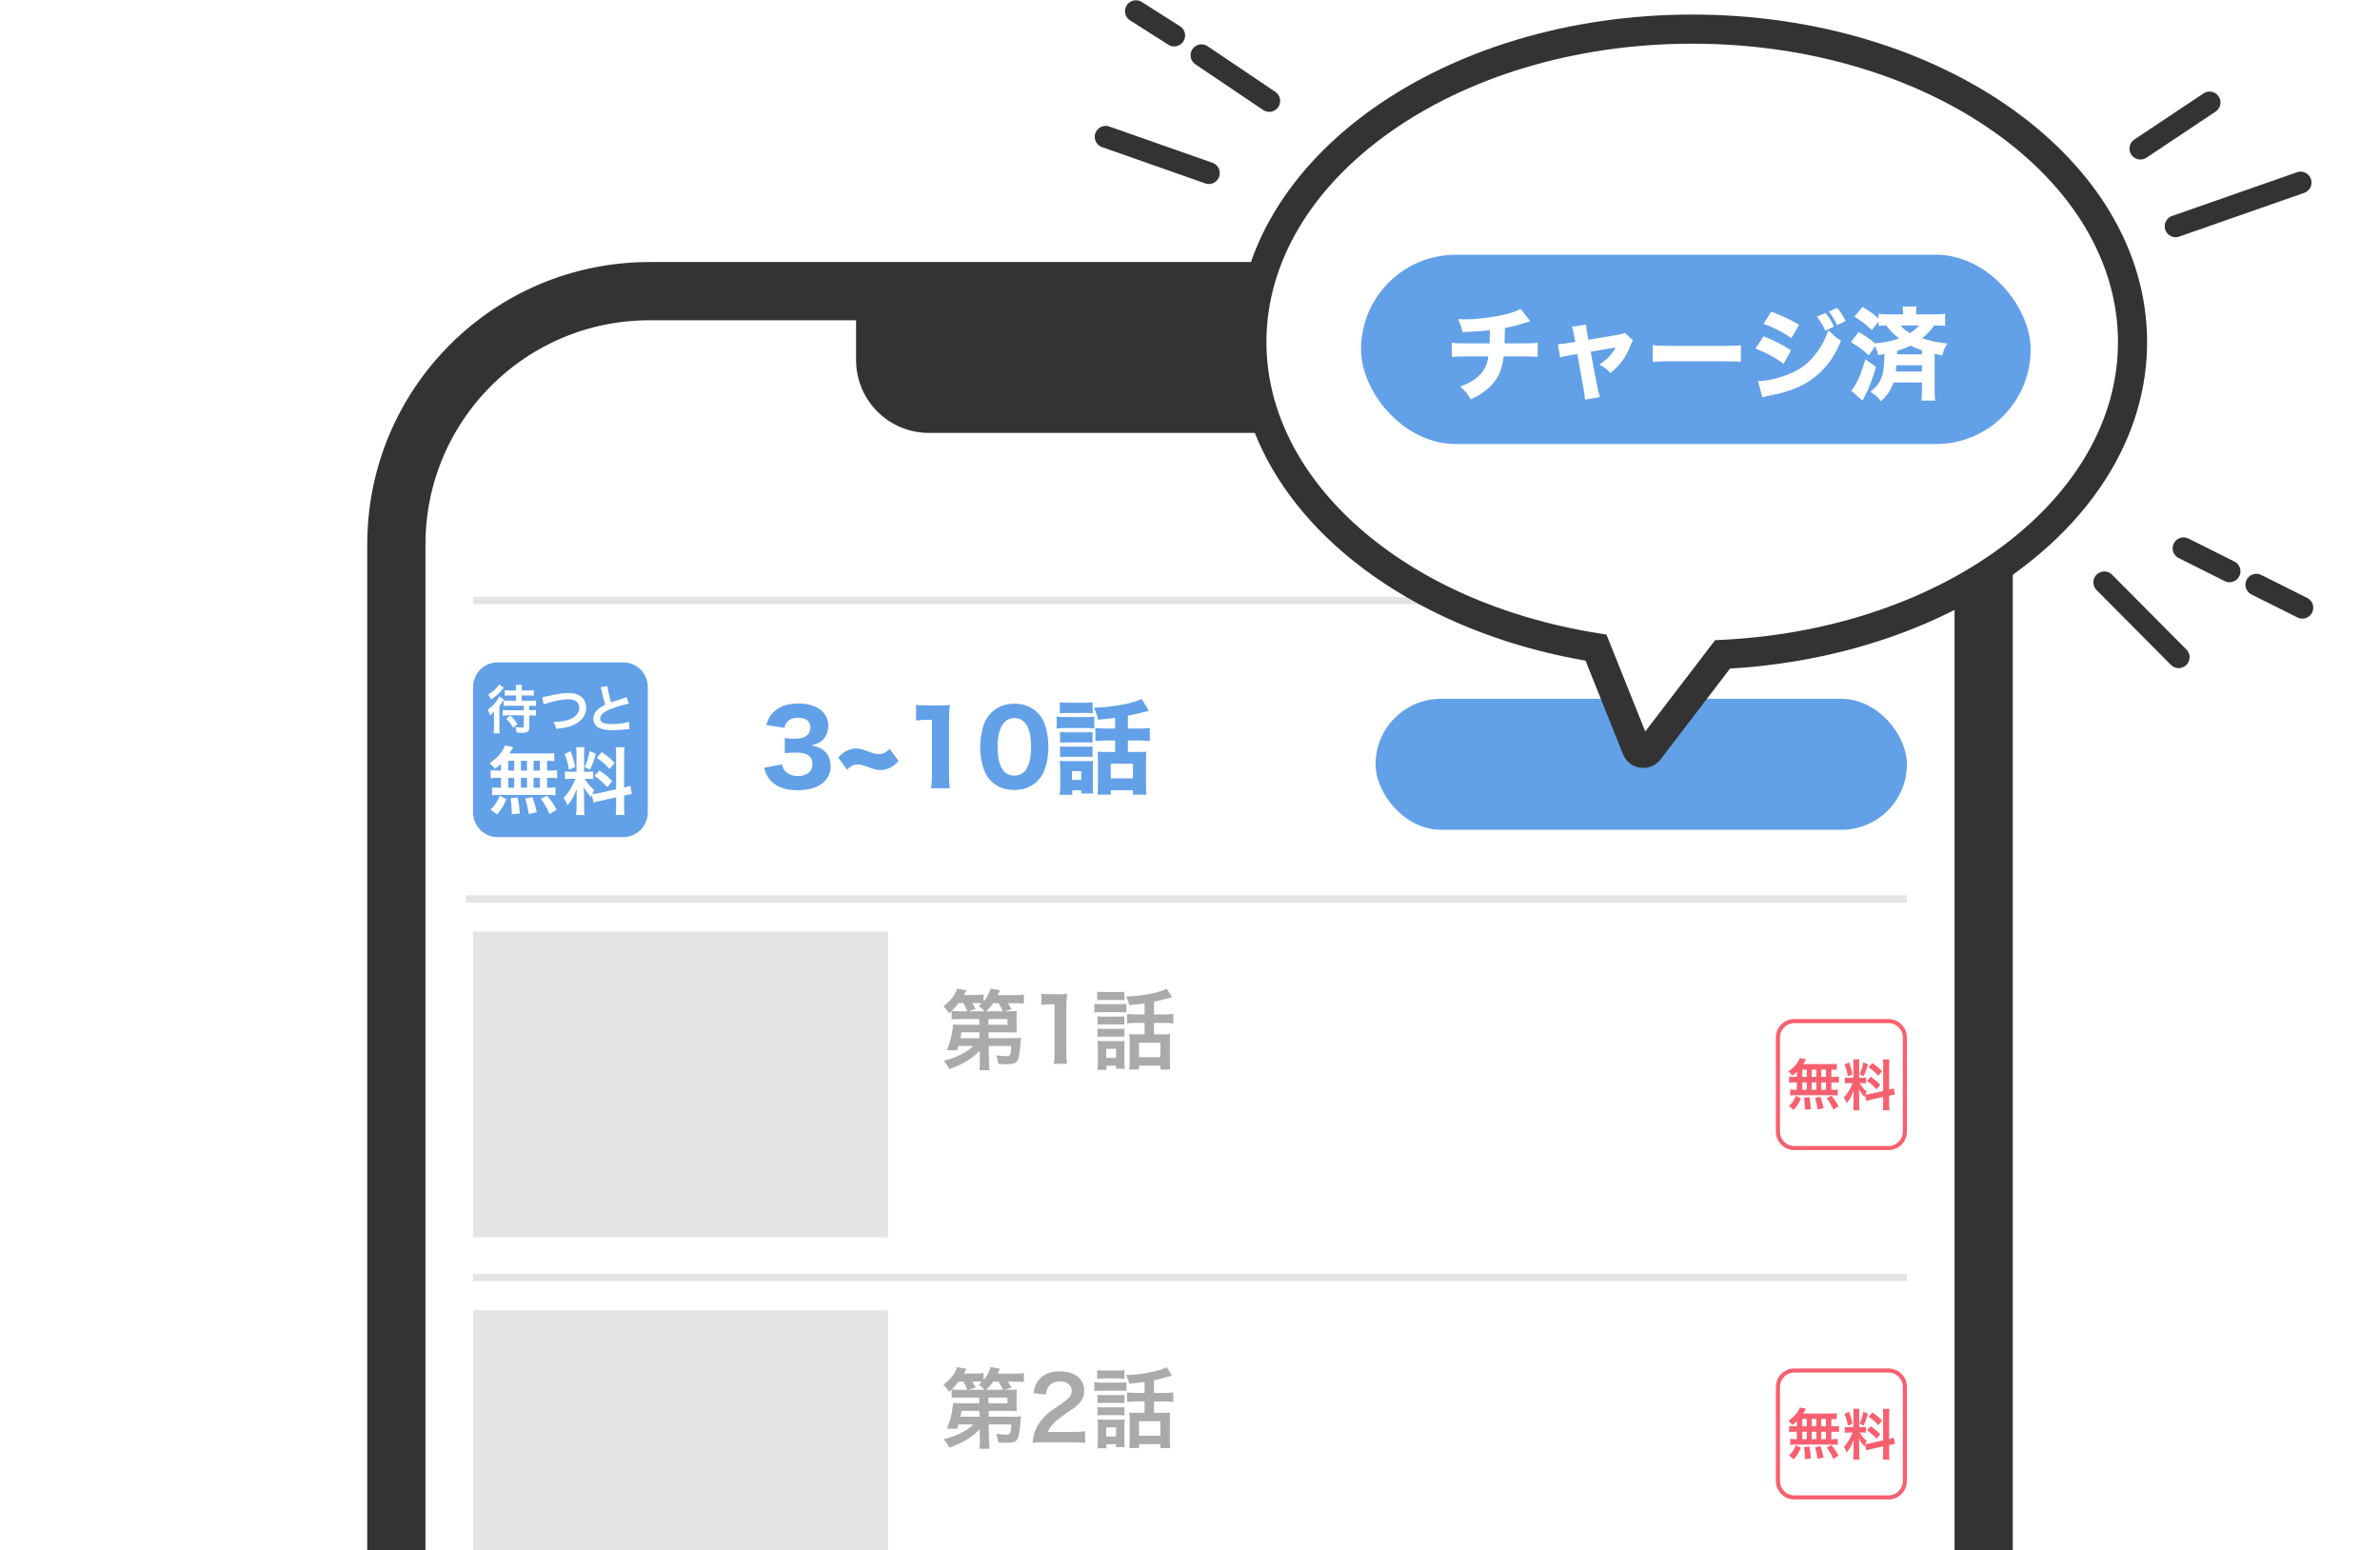 <svg width="327" height="213" viewBox="0 0 327 213" fill="none" xmlns="http://www.w3.org/2000/svg">
<g clip-path="url(#clip0_31069_8801)">
<rect x="54.458" y="40" width="218.085" height="335.509" rx="34.78" fill="white" stroke="#333333" stroke-width="8"/>
<path d="M117.621 36.767H209.38V49.471C209.38 54.993 204.902 59.471 199.38 59.471H127.621C122.098 59.471 117.621 54.993 117.621 49.471V36.767Z" fill="#333333"/>
<rect x="189" y="96" width="73" height="18" rx="9" fill="#62A0E8"/>
<line x1="65" y1="82.5" x2="262" y2="82.5" stroke="#E4E4E4"/>
<g filter="url(#filter0_d_31069_8801)">
<path fill-rule="evenodd" clip-rule="evenodd" d="M236.675 89.899C268.141 88.375 293 69.751 293 47C293 23.252 265.913 4 232.5 4C199.087 4 172 23.252 172 47C172 67.521 192.225 84.685 219.281 88.971L224.846 102.868C225.135 103.588 226.097 103.72 226.569 103.104L236.675 89.899Z" fill="white"/>
<path d="M236.675 89.899L236.578 87.902L235.651 87.947L235.086 88.684L236.675 89.899ZM219.281 88.971L221.138 88.227L220.716 87.173L219.594 86.995L219.281 88.971ZM224.846 102.868L222.99 103.611H222.99L224.846 102.868ZM226.569 103.104L228.157 104.319H228.157L226.569 103.104ZM291 47C291 57.594 285.217 67.398 275.429 74.816C265.641 82.233 251.96 87.156 236.578 87.902L236.771 91.897C252.855 91.118 267.336 85.967 277.845 78.004C288.353 70.04 295 59.157 295 47H291ZM232.5 6C248.84 6 263.549 10.71 274.121 18.225C284.698 25.742 291 35.944 291 47H295C295 34.308 287.759 23.01 276.439 14.964C265.114 6.915 249.573 2 232.5 2V6ZM174 47C174 35.944 180.302 25.742 190.879 18.225C201.451 10.71 216.16 6 232.5 6V2C215.427 2 199.886 6.915 188.561 14.964C177.241 23.01 170 34.308 170 47H174ZM219.594 86.995C192.969 82.778 174 66.075 174 47H170C170 68.967 191.482 86.592 218.968 90.946L219.594 86.995ZM226.703 102.124L221.138 88.227L217.425 89.714L222.99 103.611L226.703 102.124ZM224.98 101.888C225.452 101.272 226.415 101.404 226.703 102.124L222.99 103.611C223.855 105.771 226.743 106.167 228.157 104.319L224.98 101.888ZM235.086 88.684L224.98 101.888L228.157 104.319L238.263 91.115L235.086 88.684Z" fill="#333333"/>
</g>
<rect x="187" y="35" width="92" height="26" rx="13" fill="#62A0E8"/>
<path d="M208.928 42.439L210.247 44.133C209.941 44.217 209.941 44.217 209.483 44.369C208.344 44.73 207.942 44.842 206.761 45.064C206.747 46.258 206.734 46.716 206.72 47.175H209.303C210.302 47.175 210.719 47.161 211.275 47.077V49.035C210.733 48.98 210.233 48.966 209.344 48.966H206.595C206.442 50.23 206.15 51.16 205.664 51.952C205.178 52.757 204.359 53.548 203.387 54.173C202.984 54.423 202.706 54.576 202.068 54.868C201.595 54.048 201.359 53.757 200.609 53.104C201.582 52.757 202.081 52.493 202.748 51.993C203.831 51.16 204.303 50.341 204.484 48.966H201.443C200.512 48.966 200.012 48.98 199.471 49.035V47.077C200.04 47.161 200.429 47.175 201.47 47.175H204.664C204.678 46.813 204.692 46.105 204.692 45.591V45.355C203.581 45.494 203.012 45.536 200.929 45.633C200.776 44.897 200.693 44.647 200.318 43.842C200.762 43.855 200.998 43.869 201.207 43.869C203.095 43.869 205.428 43.564 207.206 43.092C207.997 42.87 208.428 42.717 208.928 42.439ZM216.427 46.98L216.274 46.119C216.149 45.453 216.107 45.258 215.968 44.883L217.926 44.592C217.954 45.05 217.996 45.425 218.079 45.855L218.246 46.675L222.231 46.008C222.814 45.911 222.981 45.869 223.245 45.73L224.37 46.758C224.245 46.938 224.175 47.05 224.023 47.466C223.425 49.035 222.634 50.118 221.273 51.243C220.676 50.632 220.426 50.438 219.745 50.091C220.745 49.452 221.454 48.702 221.981 47.73L218.551 48.327L219.426 52.951C219.593 53.785 219.648 54.007 219.829 54.548L217.774 54.909C217.732 54.368 217.676 53.993 217.551 53.299L216.718 48.633L215.829 48.785C215.093 48.91 214.871 48.966 214.371 49.119L214.038 47.286C214.524 47.272 214.802 47.244 215.593 47.105L216.427 46.98ZM227.078 49.716V47.411C227.703 47.494 228.203 47.522 229.619 47.522H236.646C238.048 47.522 238.548 47.508 239.187 47.424V49.702C238.631 49.66 237.715 49.632 236.632 49.632H229.619C228.411 49.632 227.619 49.66 227.078 49.716ZM249.644 43.508L250.824 42.995C251.352 43.647 251.63 44.092 251.977 44.869L250.782 45.439C250.449 44.675 250.199 44.258 249.644 43.508ZM251.282 42.8L252.421 42.3C252.893 42.856 253.296 43.481 253.574 44.105L252.407 44.675C252.102 44.022 251.824 43.55 251.282 42.8ZM242.298 44.494L243.353 42.814C244.853 43.37 246.005 43.925 247.186 44.619L246.13 46.438C244.756 45.536 243.589 44.939 242.298 44.494ZM241.201 47.883L242.298 46.202C243.825 46.8 244.853 47.327 246.075 48.119L245.061 49.98C243.922 49.133 242.686 48.466 241.201 47.883ZM242.131 54.59L241.548 52.354C242.798 52.327 244.228 52.007 245.686 51.438C247.394 50.771 248.547 49.882 249.63 48.41C250.366 47.411 250.782 46.591 251.213 45.341C251.991 46.161 252.241 46.369 252.949 46.827C252.227 48.48 251.671 49.41 250.824 50.382C248.977 52.507 246.672 53.687 243.117 54.354C242.686 54.437 242.423 54.507 242.131 54.59ZM254.296 46.994L255.365 45.605C256.309 46.147 256.865 46.536 257.629 47.161C258.837 47.077 259.878 46.869 260.934 46.494C260.142 45.883 259.67 45.411 259.17 44.717C258.726 44.717 258.448 44.744 258.115 44.786V44.161L257.17 45.355C256.365 44.564 255.865 44.175 254.782 43.495L255.907 42.161C256.795 42.703 257.337 43.092 258.115 43.744V43.106C258.517 43.175 258.906 43.189 259.628 43.189H261.475V43.022C261.475 42.675 261.447 42.383 261.406 42.106H263.336C263.281 42.383 263.267 42.647 263.267 43.008V43.189H265.683C266.405 43.189 266.863 43.161 267.252 43.106V44.786C266.849 44.73 266.544 44.717 265.836 44.717H265.739C265.141 45.55 264.808 45.897 264.086 46.466C265.322 46.869 266.405 47.091 267.558 47.188C267.183 47.772 267.044 48.105 266.863 48.827C266.308 48.73 266.113 48.688 265.808 48.619V53.382C265.808 54.118 265.822 54.576 265.891 55.034H263.989C264.044 54.576 264.072 54.062 264.072 53.368V52.549H260.156C259.809 53.576 259.309 54.312 258.42 55.132C258.073 54.618 257.684 54.271 256.99 53.826C257.809 53.146 258.198 52.66 258.476 51.952C258.767 51.243 258.906 50.118 258.906 48.633C258.615 48.688 258.462 48.716 258.045 48.785C257.948 48.313 257.837 47.994 257.629 47.563L256.768 48.827C255.837 47.98 255.462 47.702 254.296 46.994ZM260.642 48.674H264.072V48.133C263.364 47.883 263.017 47.744 262.489 47.48C261.878 47.785 261.364 47.994 260.656 48.202C260.642 48.494 260.642 48.494 260.642 48.674ZM264.072 50.174H260.573C260.531 50.563 260.517 50.702 260.475 51.035H264.072V50.174ZM263.642 44.717H261.128C261.461 45.133 261.809 45.411 262.433 45.772C262.947 45.439 263.322 45.105 263.642 44.717ZM256.295 49.355L257.754 50.41C257.212 52.313 256.684 53.618 255.907 55.034L254.351 53.687C254.601 53.396 254.726 53.215 254.907 52.896C255.462 51.91 255.809 51.021 256.295 49.355Z" fill="white"/>
<path d="M104.982 105.466L107.446 105.018C107.558 105.536 107.67 105.76 107.964 106.026C108.37 106.418 108.944 106.614 109.616 106.614C110.848 106.614 111.632 105.984 111.632 104.99C111.632 103.94 110.918 103.394 109.518 103.394C108.818 103.394 108.342 103.408 107.824 103.464V101.406C108.244 101.462 108.72 101.49 109.154 101.49C109.84 101.49 110.372 101.378 110.694 101.168C111.114 100.902 111.338 100.496 111.338 99.964C111.338 99.054 110.75 98.606 109.588 98.606C108.944 98.606 108.426 98.83 108.118 99.222C107.95 99.432 107.88 99.6 107.768 99.992L105.276 99.6C105.556 98.746 105.78 98.326 106.256 97.85C107.054 97.052 108.202 96.646 109.7 96.646C111.128 96.646 112.29 97.038 113.018 97.766C113.508 98.256 113.802 98.956 113.802 99.67C113.802 100.398 113.592 101.028 113.186 101.49C112.808 101.938 112.444 102.134 111.492 102.414C112.458 102.596 112.99 102.862 113.466 103.38C113.914 103.898 114.124 104.5 114.124 105.312C114.124 106.082 113.802 106.852 113.27 107.37C112.472 108.154 111.212 108.56 109.588 108.56C107.88 108.56 106.592 108.084 105.794 107.146C105.402 106.684 105.22 106.278 104.982 105.466ZM122.233 102.89L123.451 104.528C122.933 105.088 122.653 105.312 122.177 105.522C121.799 105.69 121.393 105.788 120.987 105.788C120.525 105.788 120.049 105.676 119.265 105.382C118.523 105.102 118.201 105.018 117.865 105.018C117.305 105.018 116.927 105.2 116.381 105.732L115.163 104.08C115.681 103.52 115.975 103.31 116.437 103.1C116.815 102.932 117.235 102.834 117.627 102.834C118.089 102.834 118.523 102.946 119.363 103.268C120.021 103.506 120.385 103.604 120.735 103.604C121.309 103.604 121.687 103.422 122.233 102.89ZM125.868 98.984V96.828C126.33 96.898 126.68 96.912 127.394 96.912H128.92C129.76 96.912 129.956 96.898 130.502 96.856C130.418 97.64 130.39 98.242 130.39 99.124V106.334C130.39 107.118 130.418 107.65 130.502 108.294H127.94C128.01 107.734 128.052 107.104 128.052 106.334V98.886H127.436C126.89 98.886 126.456 98.914 125.868 98.984ZM139.353 108.532C138.079 108.532 136.987 108.112 136.189 107.314C135.755 106.88 135.433 106.376 135.223 105.83C134.859 104.85 134.677 103.758 134.677 102.624C134.677 101.14 135.013 99.614 135.545 98.746C136.343 97.402 137.701 96.674 139.367 96.674C140.627 96.674 141.733 97.094 142.531 97.892C142.965 98.326 143.301 98.83 143.497 99.376C143.861 100.356 144.043 101.448 144.043 102.596C144.043 104.066 143.707 105.62 143.189 106.474C142.391 107.79 141.019 108.532 139.353 108.532ZM139.367 98.648C137.911 98.648 137.057 100.076 137.057 102.526C137.057 105.186 137.841 106.558 139.367 106.558C139.927 106.558 140.403 106.362 140.753 105.998C141.341 105.396 141.663 104.192 141.663 102.652C141.663 100.006 140.879 98.648 139.367 98.648ZM153.216 100.09V98.62C152.348 98.732 152.11 98.76 150.878 98.872C150.752 98.284 150.612 97.892 150.29 97.234C152.866 97.15 155.68 96.632 156.856 96.03L157.85 97.64C157.696 97.682 157.654 97.696 157.444 97.752C156.842 97.92 155.764 98.172 154.966 98.326V100.09H156.38C157.066 100.09 157.528 100.062 157.976 100.006V101.812C157.5 101.756 157.024 101.728 156.38 101.728H154.966V103.31H156.464C156.94 103.31 157.248 103.296 157.5 103.268C157.472 103.562 157.458 103.954 157.458 104.444V107.622C157.458 108.196 157.486 108.784 157.528 109.162H155.666V108.56H152.614V109.162H150.794C150.836 108.812 150.85 108.364 150.85 107.692V104.332C150.85 103.898 150.836 103.674 150.808 103.268C151.116 103.296 151.424 103.31 151.844 103.31H153.216V101.728H152.096C151.41 101.728 150.962 101.756 150.5 101.812V100.006C150.948 100.062 151.424 100.09 152.11 100.09H153.216ZM152.614 104.92V106.936H155.666V104.92H152.614ZM145.614 97.99V96.492C145.992 96.534 146.23 96.548 146.832 96.548H148.904C149.492 96.548 149.744 96.534 150.122 96.492V97.99C149.772 97.962 149.478 97.948 148.904 97.948H146.832C146.3 97.948 145.95 97.962 145.614 97.99ZM145.18 100.076V98.438C145.53 98.494 145.782 98.508 146.314 98.508H149.212C149.786 98.508 150.038 98.494 150.346 98.452V100.062C150.024 100.02 149.898 100.02 149.268 100.02H146.314C145.81 100.02 145.544 100.034 145.18 100.076ZM145.656 102.036V100.566C145.922 100.594 146.104 100.608 146.538 100.608H149.254C149.688 100.608 149.884 100.594 150.108 100.566V102.036C149.828 102.008 149.646 101.994 149.254 101.994H146.538C146.104 101.994 145.95 101.994 145.656 102.036ZM145.656 104.01V102.54C145.964 102.582 146.09 102.582 146.538 102.582H149.254C149.702 102.582 149.856 102.582 150.108 102.54V104.01C149.814 103.968 149.688 103.968 149.226 103.968H146.524C146.09 103.968 145.936 103.968 145.656 104.01ZM147.322 108.574V109.19H145.6C145.656 108.77 145.67 108.392 145.67 107.874V105.606C145.67 105.172 145.656 104.906 145.614 104.528C145.964 104.556 146.23 104.57 146.678 104.57H149.282C149.8 104.57 149.954 104.57 150.178 104.528C150.15 104.794 150.15 104.99 150.15 105.494V107.944C150.15 108.504 150.164 108.686 150.192 109.008H148.554V108.574H147.322ZM147.28 105.942V107.146H148.554V105.942H147.28Z" fill="#62A0E8"/>
<rect x="65" y="128" width="57" height="42" fill="#E4E4E4"/>
<rect x="65" y="180" width="57" height="36" fill="#E4E4E4"/>
<line x1="64" y1="123.5" x2="262" y2="123.5" stroke="#E4E4E4"/>
<path d="M134.629 145.688L134.605 144.356C133.549 145.46 132.109 146.324 130.441 146.864C130.201 146.42 130.021 146.156 129.661 145.724C131.329 145.328 132.745 144.62 133.753 143.696H131.677C131.617 143.9 131.581 144.008 131.497 144.296L130.093 144.272C130.429 143.48 130.621 142.844 130.777 142.052C130.873 141.524 130.945 140.996 130.957 140.744C131.173 140.768 131.509 140.78 132.097 140.78H134.557L134.545 140H131.857C131.389 140 131.077 140.012 130.753 140.048V138.884C130.621 139.016 130.561 139.064 130.393 139.22C130.153 138.824 129.901 138.512 129.613 138.248C130.633 137.468 131.221 136.712 131.497 135.812L132.781 136.052C132.613 136.364 132.565 136.46 132.421 136.7H133.957C134.533 136.7 134.845 136.688 135.133 136.628V137.6C135.601 137.06 135.889 136.52 136.105 135.812L137.377 136.04C137.281 136.292 137.269 136.316 137.077 136.712H139.357C140.005 136.712 140.281 136.7 140.677 136.64V137.876C140.305 137.828 139.957 137.816 139.417 137.816H138.481C138.709 138.152 138.817 138.332 139.009 138.644L138.025 138.932H138.601C139.189 138.932 139.405 138.92 139.717 138.884C139.681 139.124 139.669 139.316 139.669 139.748V140.984C139.669 141.416 139.681 141.608 139.717 141.86C139.417 141.836 139.081 141.824 138.601 141.824H135.829L135.841 142.628H139.261C139.717 142.628 140.005 142.616 140.293 142.58C140.269 142.748 140.257 142.82 140.245 142.952C140.209 143.408 140.161 143.792 140.137 144.092C140.017 145.256 139.933 145.568 139.693 145.844C139.465 146.108 139.105 146.204 138.289 146.204C137.929 146.204 137.689 146.192 137.173 146.156C137.101 145.676 137.029 145.4 136.873 144.98C137.329 145.04 137.905 145.1 138.169 145.1C138.829 145.1 138.865 145.04 138.949 143.696H135.853L135.877 145.7C135.889 146.336 135.913 146.66 135.973 147.032H134.557C134.617 146.684 134.629 146.468 134.629 146C134.629 145.856 134.629 145.772 134.629 145.688ZM134.581 142.628L134.569 141.824H132.109C132.061 142.124 132.049 142.196 131.953 142.628H134.581ZM135.805 140L135.817 140.78H138.421V140H135.805ZM135.481 138.932H137.797C137.665 138.62 137.437 138.212 137.185 137.816H136.453C136.141 138.272 135.865 138.584 135.481 138.932ZM131.857 138.932H132.901C132.757 138.536 132.601 138.224 132.361 137.804H131.701C131.389 138.236 131.161 138.5 130.765 138.884C131.041 138.92 131.305 138.932 131.857 138.932ZM133.069 138.932H135.253C135.073 138.692 134.821 138.464 134.485 138.212C134.689 138.044 134.749 137.984 134.917 137.828C134.725 137.816 134.497 137.804 134.245 137.804H133.585C133.729 138.032 133.801 138.152 134.065 138.62L133.069 138.932ZM146.605 146.144H144.793C144.865 145.676 144.889 145.208 144.889 144.584V137.972H144.313C143.869 137.972 143.521 137.996 143.077 138.044V136.52C143.449 136.58 143.713 136.592 144.277 136.592H145.381C145.993 136.592 146.173 136.58 146.605 136.532C146.533 137.24 146.509 137.792 146.509 138.512V144.584C146.509 145.22 146.533 145.652 146.605 146.144ZM157.259 139.364V137.852C156.539 137.948 156.419 137.96 155.159 138.092C155.075 137.708 154.967 137.42 154.715 136.916C156.875 136.844 159.347 136.364 160.295 135.836L161.039 136.988C160.883 137.024 160.883 137.024 160.463 137.144C159.755 137.348 159.131 137.504 158.555 137.624V139.364H159.851C160.451 139.364 160.835 139.34 161.207 139.292V140.6C160.823 140.552 160.415 140.528 159.863 140.528H158.555V142.1H159.875C160.283 142.1 160.523 142.088 160.775 142.052C160.739 142.328 160.727 142.64 160.727 143.096V145.676C160.727 146.156 160.751 146.624 160.787 146.936H159.431V146.396H156.491V146.936H155.147C155.195 146.624 155.207 146.276 155.207 145.712V143.012C155.207 142.592 155.195 142.376 155.171 142.052C155.435 142.088 155.711 142.1 156.047 142.1H157.259V140.528H156.215C155.615 140.528 155.255 140.552 154.859 140.6V139.292C155.243 139.34 155.627 139.364 156.227 139.364H157.259ZM156.491 143.252V145.244H159.431V143.252H156.491ZM150.743 137.42V136.244C151.055 136.28 151.259 136.292 151.739 136.292H153.491C153.971 136.292 154.175 136.28 154.487 136.244V137.42C154.199 137.384 153.923 137.372 153.491 137.372H151.739C151.307 137.372 151.043 137.384 150.743 137.42ZM150.359 139.1V137.888C150.659 137.936 150.875 137.948 151.331 137.948H153.779C154.283 137.948 154.475 137.936 154.751 137.9V139.088C154.499 139.064 154.355 139.052 153.839 139.052H151.331C150.887 139.052 150.659 139.064 150.359 139.1ZM150.791 140.768V139.628C151.043 139.652 151.199 139.664 151.583 139.664H153.719C154.103 139.664 154.259 139.652 154.487 139.628V140.768C154.199 140.732 154.079 140.732 153.719 140.732H151.583C151.199 140.732 151.043 140.744 150.791 140.768ZM150.791 142.448V141.308C151.043 141.332 151.199 141.344 151.583 141.344H153.719C154.115 141.344 154.247 141.344 154.487 141.308V142.448C154.211 142.412 154.091 142.412 153.695 142.412H151.571C151.199 142.412 151.031 142.424 150.791 142.448ZM152.015 146.408V146.972H150.779C150.827 146.612 150.839 146.3 150.839 145.844V143.936C150.839 143.552 150.827 143.324 150.791 142.988C151.079 143.024 151.343 143.036 151.703 143.036H153.719C154.187 143.036 154.319 143.036 154.523 143C154.499 143.24 154.487 143.432 154.487 143.864V145.88C154.487 146.324 154.499 146.504 154.535 146.816H153.347V146.408H152.015ZM151.991 144.092V145.34H153.347V144.092H151.991Z" fill="#AAAAAA"/>
<line x1="65" y1="175.5" x2="262" y2="175.5" stroke="#E4E4E4"/>
<path d="M134.629 197.688L134.605 196.356C133.549 197.46 132.109 198.324 130.441 198.864C130.201 198.42 130.021 198.156 129.661 197.724C131.329 197.328 132.745 196.62 133.753 195.696H131.677C131.617 195.9 131.581 196.008 131.497 196.296L130.093 196.272C130.429 195.48 130.621 194.844 130.777 194.052C130.873 193.524 130.945 192.996 130.957 192.744C131.173 192.768 131.509 192.78 132.097 192.78H134.557L134.545 192H131.857C131.389 192 131.077 192.012 130.753 192.048V190.884C130.621 191.016 130.561 191.064 130.393 191.22C130.153 190.824 129.901 190.512 129.613 190.248C130.633 189.468 131.221 188.712 131.497 187.812L132.781 188.052C132.613 188.364 132.565 188.46 132.421 188.7H133.957C134.533 188.7 134.845 188.688 135.133 188.628V189.6C135.601 189.06 135.889 188.52 136.105 187.812L137.377 188.04C137.281 188.292 137.269 188.316 137.077 188.712H139.357C140.005 188.712 140.281 188.7 140.677 188.64V189.876C140.305 189.828 139.957 189.816 139.417 189.816H138.481C138.709 190.152 138.817 190.332 139.009 190.644L138.025 190.932H138.601C139.189 190.932 139.405 190.92 139.717 190.884C139.681 191.124 139.669 191.316 139.669 191.748V192.984C139.669 193.416 139.681 193.608 139.717 193.86C139.417 193.836 139.081 193.824 138.601 193.824H135.829L135.841 194.628H139.261C139.717 194.628 140.005 194.616 140.293 194.58C140.269 194.748 140.257 194.82 140.245 194.952C140.209 195.408 140.161 195.792 140.137 196.092C140.017 197.256 139.933 197.568 139.693 197.844C139.465 198.108 139.105 198.204 138.289 198.204C137.929 198.204 137.689 198.192 137.173 198.156C137.101 197.676 137.029 197.4 136.873 196.98C137.329 197.04 137.905 197.1 138.169 197.1C138.829 197.1 138.865 197.04 138.949 195.696H135.853L135.877 197.7C135.889 198.336 135.913 198.66 135.973 199.032H134.557C134.617 198.684 134.629 198.468 134.629 198C134.629 197.856 134.629 197.772 134.629 197.688ZM134.581 194.628L134.569 193.824H132.109C132.061 194.124 132.049 194.196 131.953 194.628H134.581ZM135.805 192L135.817 192.78H138.421V192H135.805ZM135.481 190.932H137.797C137.665 190.62 137.437 190.212 137.185 189.816H136.453C136.141 190.272 135.865 190.584 135.481 190.932ZM131.857 190.932H132.901C132.757 190.536 132.601 190.224 132.361 189.804H131.701C131.389 190.236 131.161 190.5 130.765 190.884C131.041 190.92 131.305 190.932 131.857 190.932ZM133.069 190.932H135.253C135.073 190.692 134.821 190.464 134.485 190.212C134.689 190.044 134.749 189.984 134.917 189.828C134.725 189.816 134.497 189.804 134.245 189.804H133.585C133.729 190.032 133.801 190.152 134.065 190.62L133.069 190.932ZM147.277 198.144H143.425C142.489 198.144 142.297 198.156 141.877 198.204C141.949 197.52 142.033 197.1 142.189 196.668C142.513 195.792 143.053 195.024 143.833 194.316C144.253 193.944 144.613 193.668 145.813 192.864C146.917 192.108 147.253 191.712 147.253 191.1C147.253 190.284 146.617 189.78 145.597 189.78C144.901 189.78 144.373 190.02 144.073 190.488C143.869 190.776 143.785 191.04 143.701 191.592L141.985 191.388C142.153 190.476 142.369 189.984 142.813 189.468C143.413 188.772 144.361 188.4 145.561 188.4C147.661 188.4 148.957 189.408 148.957 191.052C148.957 191.844 148.693 192.42 148.105 192.972C147.769 193.284 147.649 193.38 146.089 194.448C145.561 194.82 144.961 195.324 144.661 195.648C144.301 196.032 144.157 196.272 143.977 196.728H147.337C148.093 196.728 148.693 196.692 149.089 196.632V198.216C148.525 198.168 148.045 198.144 147.277 198.144ZM157.259 191.364V189.852C156.539 189.948 156.419 189.96 155.159 190.092C155.075 189.708 154.967 189.42 154.715 188.916C156.875 188.844 159.347 188.364 160.295 187.836L161.039 188.988C160.883 189.024 160.883 189.024 160.463 189.144C159.755 189.348 159.131 189.504 158.555 189.624V191.364H159.851C160.451 191.364 160.835 191.34 161.207 191.292V192.6C160.823 192.552 160.415 192.528 159.863 192.528H158.555V194.1H159.875C160.283 194.1 160.523 194.088 160.775 194.052C160.739 194.328 160.727 194.64 160.727 195.096V197.676C160.727 198.156 160.751 198.624 160.787 198.936H159.431V198.396H156.491V198.936H155.147C155.195 198.624 155.207 198.276 155.207 197.712V195.012C155.207 194.592 155.195 194.376 155.171 194.052C155.435 194.088 155.711 194.1 156.047 194.1H157.259V192.528H156.215C155.615 192.528 155.255 192.552 154.859 192.6V191.292C155.243 191.34 155.627 191.364 156.227 191.364H157.259ZM156.491 195.252V197.244H159.431V195.252H156.491ZM150.743 189.42V188.244C151.055 188.28 151.259 188.292 151.739 188.292H153.491C153.971 188.292 154.175 188.28 154.487 188.244V189.42C154.199 189.384 153.923 189.372 153.491 189.372H151.739C151.307 189.372 151.043 189.384 150.743 189.42ZM150.359 191.1V189.888C150.659 189.936 150.875 189.948 151.331 189.948H153.779C154.283 189.948 154.475 189.936 154.751 189.9V191.088C154.499 191.064 154.355 191.052 153.839 191.052H151.331C150.887 191.052 150.659 191.064 150.359 191.1ZM150.791 192.768V191.628C151.043 191.652 151.199 191.664 151.583 191.664H153.719C154.103 191.664 154.259 191.652 154.487 191.628V192.768C154.199 192.732 154.079 192.732 153.719 192.732H151.583C151.199 192.732 151.043 192.744 150.791 192.768ZM150.791 194.448V193.308C151.043 193.332 151.199 193.344 151.583 193.344H153.719C154.115 193.344 154.247 193.344 154.487 193.308V194.448C154.211 194.412 154.091 194.412 153.695 194.412H151.571C151.199 194.412 151.031 194.424 150.791 194.448ZM152.015 198.408V198.972H150.779C150.827 198.612 150.839 198.3 150.839 197.844V195.936C150.839 195.552 150.827 195.324 150.791 194.988C151.079 195.024 151.343 195.036 151.703 195.036H153.719C154.187 195.036 154.319 195.036 154.523 195C154.499 195.24 154.487 195.432 154.487 195.864V197.88C154.487 198.324 154.499 198.504 154.535 198.816H153.347V198.408H152.015ZM151.991 196.092V197.34H153.347V196.092H151.991Z" fill="#AAAAAA"/>
<line x1="151.912" y1="18.797" x2="166.09" y2="23.779" stroke="#333333" stroke-width="3" stroke-linecap="round"/>
<line x1="303.584" y1="14.08" x2="294.08" y2="20.416" stroke="#333333" stroke-width="3" stroke-linecap="round"/>
<line x1="298.92" y1="31.089" x2="316.089" y2="25.08" stroke="#333333" stroke-width="3" stroke-linecap="round"/>
<line x1="300.012" y1="75.329" x2="306.329" y2="78.487" stroke="#333333" stroke-width="3" stroke-linecap="round"/>
<line x1="310.012" y1="80.329" x2="316.329" y2="83.487" stroke="#333333" stroke-width="3" stroke-linecap="round"/>
<line x1="289.121" y1="80.007" x2="299.336" y2="90.288" stroke="#333333" stroke-width="3" stroke-linecap="round"/>
</g>
<path d="M244 142.531C244 141.133 245.133 140 246.531 140H259.469C260.867 140 262 141.133 262 142.531V155.469C262 156.867 260.867 158 259.469 158H246.531C245.133 158 244 156.867 244 155.469V142.531Z" fill="white"/>
<path fill-rule="evenodd" clip-rule="evenodd" d="M259.469 140.562H246.531C245.444 140.562 244.562 141.444 244.562 142.531V155.469C244.562 156.556 245.444 157.438 246.531 157.438H259.469C260.556 157.438 261.438 156.556 261.438 155.469V142.531C261.438 141.444 260.556 140.562 259.469 140.562ZM246.531 140C245.133 140 244 141.133 244 142.531V155.469C244 156.867 245.133 158 246.531 158H259.469C260.867 158 262 156.867 262 155.469V142.531C262 141.133 260.867 140 259.469 140H246.531Z" fill="#F8606F"/>
<path d="M246.878 147.945H246.553C246.197 147.945 246.031 147.937 245.812 147.899V148.746C246.039 148.708 246.212 148.701 246.553 148.701H246.878V149.714H246.704C246.364 149.714 246.167 149.706 245.963 149.676V150.507C246.175 150.469 246.341 150.462 246.636 150.462H251.791C252.116 150.462 252.297 150.469 252.494 150.507V149.676C252.297 149.706 252.131 149.714 251.776 149.714H251.624V148.701H251.919C252.267 148.701 252.441 148.708 252.66 148.746V147.899C252.441 147.937 252.274 147.945 251.919 147.945H251.624V146.939C252.01 146.947 252.116 146.955 252.365 146.977V146.146C252.131 146.176 251.874 146.191 251.413 146.191H247.747C247.853 146.032 247.913 145.934 247.989 145.806C248.087 145.624 248.087 145.624 248.147 145.534L247.271 145.367C247.24 145.481 247.18 145.609 247.112 145.738C246.832 146.259 246.417 146.683 245.706 147.196C245.925 147.378 246.024 147.484 246.258 147.771C246.553 147.537 246.666 147.446 246.878 147.242V147.945ZM247.626 146.939H248.238V147.945H247.626V146.939ZM247.626 148.701H248.238V149.714H247.626V148.701ZM248.926 149.714V148.701H249.553V149.714H248.926ZM248.926 147.945V146.939H249.553V147.945H248.926ZM250.234 149.714V148.701H250.876V149.714H250.234ZM250.234 147.945V146.939H250.876V147.945H250.234ZM252.615 151.981C252.297 151.407 252.07 151.066 251.632 150.53L250.982 150.855C251.428 151.49 251.617 151.807 251.889 152.435L252.615 151.981ZM250.559 152.246C250.423 151.603 250.324 151.271 250.113 150.673L249.38 150.84C249.576 151.482 249.621 151.694 249.735 152.427L250.559 152.246ZM248.805 152.374C248.775 151.739 248.729 151.407 248.601 150.719L247.868 150.802C247.921 151.172 247.981 151.853 247.981 152.14C247.981 152.223 247.981 152.329 247.981 152.45L248.805 152.374ZM246.462 152.48C246.931 151.936 247.127 151.626 247.437 150.893L246.742 150.545C246.485 151.18 246.265 151.505 245.804 151.958L246.462 152.48Z" fill="#F8606F"/>
<path d="M256.417 151.255C256.583 151.203 256.802 151.142 257.135 151.066L258.737 150.704V151.618C258.737 152.079 258.73 152.261 258.692 152.518H259.606C259.569 152.276 259.561 152.049 259.561 151.626V150.522L259.637 150.507C259.946 150.432 260.158 150.394 260.362 150.371L260.203 149.509C260.007 149.585 259.871 149.623 259.561 149.698V146.418C259.561 146.002 259.569 145.798 259.606 145.549H258.692C258.73 145.783 258.737 145.987 258.737 146.426V149.88L256.968 150.273C256.711 150.326 256.447 150.371 256.273 150.379C256.349 150.212 256.379 150.144 256.485 149.955C256.069 149.615 255.789 149.275 255.51 148.799H255.782C256.046 148.799 256.197 148.806 256.379 148.829V148.043C256.213 148.066 256.084 148.073 255.797 148.073H255.442V146.274C255.442 145.912 255.449 145.738 255.479 145.541H254.618C254.648 145.723 254.655 145.942 254.655 146.282V148.073H254.149C253.801 148.073 253.643 148.066 253.469 148.035V148.837C253.65 148.806 253.816 148.799 254.149 148.799H254.542C254.33 149.298 254.3 149.373 254.141 149.653C253.884 150.114 253.643 150.447 253.325 150.772C253.491 150.983 253.627 151.255 253.711 151.55C254.111 151.104 254.353 150.681 254.693 149.85C254.678 150.099 254.663 150.454 254.663 150.757V151.732C254.663 152.064 254.648 152.291 254.61 152.533H255.487C255.449 152.306 255.442 152.11 255.442 151.747V150.5C255.442 150.258 255.434 150.152 255.396 149.638C255.63 150.054 255.842 150.348 256.16 150.704C256.197 150.583 256.205 150.545 256.243 150.447L256.417 151.255ZM253.416 146.244C253.627 146.698 253.764 147.166 253.884 147.862L254.519 147.59C254.414 147.015 254.3 146.63 254.058 145.957L253.416 146.244ZM256.016 145.942C255.865 146.675 255.736 147.068 255.494 147.574L256.046 147.862C256.356 147.181 256.454 146.917 256.651 146.221L256.016 145.942ZM256.734 146.63C257.475 147.166 257.513 147.196 258.072 147.794L258.586 147.159C258.155 146.713 257.913 146.501 257.263 146.048L256.734 146.63ZM256.5 148.497C257.044 148.867 257.301 149.094 257.83 149.661L258.344 149.048C257.951 148.625 257.626 148.345 257.029 147.937L256.5 148.497Z" fill="#F8606F"/>
<path d="M244 190.531C244 189.133 245.133 188 246.531 188H259.469C260.867 188 262 189.133 262 190.531V203.469C262 204.867 260.867 206 259.469 206H246.531C245.133 206 244 204.867 244 203.469V190.531Z" fill="white"/>
<path fill-rule="evenodd" clip-rule="evenodd" d="M259.469 188.562H246.531C245.444 188.562 244.562 189.444 244.562 190.531V203.469C244.562 204.556 245.444 205.438 246.531 205.438H259.469C260.556 205.438 261.438 204.556 261.438 203.469V190.531C261.438 189.444 260.556 188.562 259.469 188.562ZM246.531 188C245.133 188 244 189.133 244 190.531V203.469C244 204.867 245.133 206 246.531 206H259.469C260.867 206 262 204.867 262 203.469V190.531C262 189.133 260.867 188 259.469 188H246.531Z" fill="#F8606F"/>
<path d="M246.878 195.945H246.553C246.197 195.945 246.031 195.937 245.812 195.899V196.746C246.039 196.708 246.212 196.701 246.553 196.701H246.878V197.714H246.704C246.364 197.714 246.167 197.706 245.963 197.676V198.507C246.175 198.469 246.341 198.462 246.636 198.462H251.791C252.116 198.462 252.297 198.469 252.494 198.507V197.676C252.297 197.706 252.131 197.714 251.776 197.714H251.624V196.701H251.919C252.267 196.701 252.441 196.708 252.66 196.746V195.899C252.441 195.937 252.274 195.945 251.919 195.945H251.624V194.939C252.01 194.947 252.116 194.955 252.365 194.977V194.146C252.131 194.176 251.874 194.191 251.413 194.191H247.747C247.853 194.032 247.913 193.934 247.989 193.806C248.087 193.624 248.087 193.624 248.147 193.534L247.271 193.367C247.24 193.481 247.18 193.609 247.112 193.738C246.832 194.259 246.417 194.683 245.706 195.196C245.925 195.378 246.024 195.484 246.258 195.771C246.553 195.537 246.666 195.446 246.878 195.242V195.945ZM247.626 194.939H248.238V195.945H247.626V194.939ZM247.626 196.701H248.238V197.714H247.626V196.701ZM248.926 197.714V196.701H249.553V197.714H248.926ZM248.926 195.945V194.939H249.553V195.945H248.926ZM250.234 197.714V196.701H250.876V197.714H250.234ZM250.234 195.945V194.939H250.876V195.945H250.234ZM252.615 199.981C252.297 199.407 252.07 199.066 251.632 198.53L250.982 198.855C251.428 199.49 251.617 199.807 251.889 200.435L252.615 199.981ZM250.559 200.246C250.423 199.603 250.324 199.271 250.113 198.673L249.38 198.84C249.576 199.482 249.621 199.694 249.735 200.427L250.559 200.246ZM248.805 200.374C248.775 199.739 248.729 199.407 248.601 198.719L247.868 198.802C247.921 199.172 247.981 199.853 247.981 200.14C247.981 200.223 247.981 200.329 247.981 200.45L248.805 200.374ZM246.462 200.48C246.931 199.936 247.127 199.626 247.437 198.893L246.742 198.545C246.485 199.18 246.265 199.505 245.804 199.958L246.462 200.48Z" fill="#F8606F"/>
<path d="M256.417 199.255C256.583 199.203 256.802 199.142 257.135 199.066L258.737 198.704V199.618C258.737 200.079 258.73 200.261 258.692 200.518H259.606C259.569 200.276 259.561 200.049 259.561 199.626V198.522L259.637 198.507C259.946 198.432 260.158 198.394 260.362 198.371L260.203 197.509C260.007 197.585 259.871 197.623 259.561 197.698V194.418C259.561 194.002 259.569 193.798 259.606 193.549H258.692C258.73 193.783 258.737 193.987 258.737 194.426V197.88L256.968 198.273C256.711 198.326 256.447 198.371 256.273 198.379C256.349 198.212 256.379 198.144 256.485 197.955C256.069 197.615 255.789 197.275 255.51 196.799H255.782C256.046 196.799 256.197 196.806 256.379 196.829V196.043C256.213 196.066 256.084 196.073 255.797 196.073H255.442V194.274C255.442 193.912 255.449 193.738 255.479 193.541H254.618C254.648 193.723 254.655 193.942 254.655 194.282V196.073H254.149C253.801 196.073 253.643 196.066 253.469 196.035V196.837C253.65 196.806 253.816 196.799 254.149 196.799H254.542C254.33 197.298 254.3 197.373 254.141 197.653C253.884 198.114 253.643 198.447 253.325 198.772C253.491 198.983 253.627 199.255 253.711 199.55C254.111 199.104 254.353 198.681 254.693 197.85C254.678 198.099 254.663 198.454 254.663 198.757V199.732C254.663 200.064 254.648 200.291 254.61 200.533H255.487C255.449 200.306 255.442 200.11 255.442 199.747V198.5C255.442 198.258 255.434 198.152 255.396 197.638C255.63 198.054 255.842 198.348 256.16 198.704C256.197 198.583 256.205 198.545 256.243 198.447L256.417 199.255ZM253.416 194.244C253.627 194.698 253.764 195.166 253.884 195.862L254.519 195.59C254.414 195.015 254.3 194.63 254.058 193.957L253.416 194.244ZM256.016 193.942C255.865 194.675 255.736 195.068 255.494 195.574L256.046 195.862C256.356 195.181 256.454 194.917 256.651 194.221L256.016 193.942ZM256.734 194.63C257.475 195.166 257.513 195.196 258.072 195.794L258.586 195.159C258.155 194.713 257.913 194.501 257.263 194.048L256.734 194.63ZM256.5 196.497C257.044 196.867 257.301 197.094 257.83 197.661L258.344 197.048C257.951 196.625 257.626 196.345 257.029 195.937L256.5 196.497Z" fill="#F8606F"/>
<line x1="165.082" y1="7.594" x2="174.385" y2="13.863" stroke="#333333" stroke-width="3" stroke-linecap="round"/>
<line x1="156.07" y1="1.537" x2="161.328" y2="4.875" stroke="#333333" stroke-width="3" stroke-linecap="round"/>
<path d="M65 94.375C65 92.511 66.511 91 68.375 91H85.625C87.489 91 89 92.511 89 94.375V111.625C89 113.489 87.489 115 85.625 115H68.375C66.511 115 65 113.489 65 111.625V94.375Z" fill="#62A0E8"/>
<path d="M70.903 95.546V96.264H69.911C69.588 96.264 69.415 96.257 69.207 96.228V96.99C69.408 96.962 69.588 96.954 69.911 96.954H71.967V97.573H69.767C69.458 97.573 69.271 97.565 69.063 97.537V98.32C69.278 98.291 69.501 98.277 69.81 98.277H71.967V99.772C71.967 99.909 71.902 99.945 71.658 99.945C71.413 99.945 71.183 99.923 70.795 99.865C70.903 100.131 70.946 100.325 70.989 100.649C71.334 100.67 71.485 100.678 71.665 100.678C72.118 100.678 72.34 100.634 72.491 100.527C72.664 100.404 72.721 100.268 72.721 99.952V98.277H72.908C73.21 98.277 73.454 98.291 73.648 98.32V97.537C73.426 97.565 73.232 97.573 72.894 97.573H72.721V96.954H72.887C73.239 96.954 73.469 96.969 73.648 96.99V96.228C73.426 96.25 73.196 96.264 72.872 96.264H71.679V95.546H72.614C72.951 95.546 73.131 95.553 73.34 95.582V94.812C73.131 94.841 72.93 94.856 72.599 94.856H71.679V94.662C71.679 94.439 71.686 94.281 71.715 94.101H70.86C70.888 94.288 70.903 94.453 70.903 94.654V94.856H70.091C69.76 94.856 69.552 94.841 69.35 94.812V95.582C69.559 95.553 69.739 95.546 70.062 95.546H70.903ZM68.574 94.029C68.308 94.518 67.784 94.992 67.065 95.409C67.23 95.603 67.352 95.804 67.467 96.085C68.071 95.711 68.517 95.316 69.013 94.726C69.142 94.575 69.142 94.575 69.214 94.496L68.574 94.029ZM67.87 99.901C67.87 100.289 67.855 100.548 67.827 100.749H68.653C68.624 100.548 68.617 100.304 68.617 99.909V96.99C68.804 96.76 68.912 96.609 69.049 96.401C69.07 96.351 69.092 96.322 69.106 96.308C69.127 96.272 69.149 96.243 69.149 96.243C69.185 96.178 69.185 96.178 69.243 96.106L68.603 95.668C68.517 95.869 68.387 96.085 68.207 96.322C67.819 96.839 67.496 97.163 67 97.515C67.151 97.759 67.23 97.932 67.345 98.291C67.647 98.04 67.683 98.004 67.884 97.752C67.87 98.277 67.87 98.291 67.87 98.528V99.901ZM71.126 99.484C70.716 98.917 70.536 98.708 70.127 98.313L69.537 98.737C69.969 99.161 70.119 99.348 70.5 99.966L71.126 99.484Z" fill="white"/>
<path d="M74.698 96.782C74.849 96.703 74.906 96.689 75.273 96.581C76.43 96.236 77.357 96.07 78.105 96.07C78.5 96.07 78.802 96.135 79.032 96.264C79.377 96.459 79.578 96.803 79.578 97.199C79.578 97.386 79.55 97.565 79.499 97.709C79.356 98.133 78.931 98.543 78.414 98.773C77.803 99.039 77.199 99.147 76.049 99.197C76.258 99.585 76.322 99.736 76.416 100.124C77.731 99.98 78.292 99.851 78.946 99.528C79.966 99.032 80.541 98.205 80.541 97.228C80.541 96.006 79.614 95.208 78.191 95.208C77.357 95.208 76.969 95.265 75.33 95.618C74.849 95.725 74.734 95.74 74.49 95.761L74.698 96.782Z" fill="white"/>
<path d="M82.547 94.403C82.583 94.511 82.59 94.525 82.662 94.87C82.841 95.754 82.964 96.236 83.143 96.818C82.676 97.055 82.446 97.199 82.166 97.436C81.756 97.781 81.526 98.241 81.526 98.723C81.526 99.24 81.756 99.686 82.151 99.923C82.612 100.196 83.237 100.318 84.236 100.318C84.739 100.318 85.141 100.289 85.918 100.21C86.306 100.167 86.342 100.16 86.5 100.16L86.421 99.175C85.882 99.362 84.998 99.47 84.099 99.47C82.942 99.47 82.453 99.247 82.453 98.723C82.453 98.205 82.978 97.745 84.028 97.357C84.832 97.062 85.774 96.789 86.399 96.667L86.09 95.761C85.983 95.812 85.947 95.826 85.817 95.869C84.423 96.329 84.423 96.329 83.956 96.502C83.726 95.769 83.51 94.733 83.481 94.252L82.547 94.403Z" fill="white"/>
<path d="M68.837 105.857H68.403C67.93 105.857 67.708 105.847 67.415 105.796V106.925C67.718 106.875 67.95 106.864 68.403 106.864H68.837V108.215H68.605C68.151 108.215 67.889 108.205 67.617 108.165V109.273C67.899 109.223 68.121 109.213 68.514 109.213H75.387C75.821 109.213 76.062 109.223 76.325 109.273V108.165C76.062 108.205 75.841 108.215 75.367 108.215H75.166V106.864H75.559C76.022 106.864 76.254 106.875 76.546 106.925V105.796C76.254 105.847 76.032 105.857 75.559 105.857H75.166V104.516C75.68 104.526 75.821 104.536 76.153 104.567V103.458C75.841 103.498 75.498 103.519 74.883 103.519H69.996C70.137 103.307 70.217 103.176 70.318 103.005C70.449 102.763 70.449 102.763 70.53 102.642L69.361 102.42C69.32 102.571 69.24 102.743 69.149 102.914C68.776 103.609 68.222 104.174 67.274 104.859C67.567 105.101 67.698 105.242 68.01 105.625C68.403 105.312 68.554 105.192 68.837 104.919V105.857ZM69.834 104.516H70.651V105.857H69.834V104.516ZM69.834 106.864H70.651V108.215H69.834V106.864ZM71.568 108.215V106.864H72.404V108.215H71.568ZM71.568 105.857V104.516H72.404V105.857H71.568ZM73.311 108.215V106.864H74.168V108.215H73.311ZM73.311 105.857V104.516H74.168V105.857H73.311ZM76.486 111.238C76.062 110.472 75.76 110.019 75.176 109.303L74.309 109.737C74.904 110.583 75.156 111.007 75.518 111.843L76.486 111.238ZM73.745 111.591C73.563 110.734 73.432 110.291 73.15 109.495L72.172 109.717C72.434 110.573 72.495 110.855 72.646 111.833L73.745 111.591ZM71.406 111.762C71.366 110.916 71.306 110.472 71.134 109.555L70.157 109.666C70.227 110.16 70.308 111.067 70.308 111.45C70.308 111.561 70.308 111.702 70.308 111.863L71.406 111.762ZM68.282 111.904C68.907 111.178 69.169 110.765 69.582 109.787L68.655 109.324C68.312 110.17 68.02 110.603 67.405 111.208L68.282 111.904Z" fill="white"/>
<path d="M81.555 110.271C81.777 110.2 82.069 110.12 82.513 110.019L84.649 109.535V110.755C84.649 111.369 84.639 111.611 84.589 111.954H85.808C85.758 111.631 85.748 111.329 85.748 110.765V109.293L85.848 109.273C86.262 109.172 86.544 109.122 86.816 109.092L86.604 107.943C86.342 108.044 86.161 108.094 85.748 108.195V103.821C85.748 103.267 85.758 102.994 85.808 102.662H84.589C84.639 102.974 84.649 103.246 84.649 103.831V108.437L82.291 108.961C81.948 109.031 81.595 109.092 81.364 109.102C81.464 108.88 81.505 108.789 81.646 108.537C81.091 108.084 80.719 107.63 80.346 106.996H80.709C81.061 106.996 81.263 107.006 81.505 107.036V105.988C81.283 106.018 81.112 106.028 80.729 106.028H80.255V103.629C80.255 103.146 80.265 102.914 80.305 102.652H79.156C79.197 102.894 79.207 103.186 79.207 103.639V106.028H78.532C78.068 106.028 77.856 106.018 77.625 105.978V107.046C77.867 107.006 78.088 106.996 78.532 106.996H79.056C78.774 107.661 78.733 107.761 78.522 108.134C78.179 108.749 77.856 109.193 77.433 109.626C77.655 109.908 77.836 110.271 77.947 110.664C78.481 110.069 78.804 109.505 79.257 108.396C79.237 108.729 79.217 109.203 79.217 109.606V110.906C79.217 111.349 79.197 111.652 79.146 111.974H80.316C80.265 111.672 80.255 111.41 80.255 110.926V109.263C80.255 108.941 80.245 108.799 80.195 108.114C80.507 108.668 80.789 109.062 81.213 109.535C81.263 109.374 81.273 109.324 81.323 109.193L81.555 110.271ZM77.554 103.589C77.836 104.194 78.018 104.819 78.179 105.746L79.025 105.383C78.884 104.617 78.733 104.103 78.411 103.206L77.554 103.589ZM81.021 103.186C80.819 104.164 80.648 104.688 80.326 105.363L81.061 105.746C81.475 104.839 81.606 104.486 81.868 103.559L81.021 103.186ZM81.978 104.103C82.966 104.819 83.016 104.859 83.762 105.655L84.448 104.809C83.873 104.214 83.551 103.932 82.684 103.327L81.978 104.103ZM81.666 106.592C82.392 107.086 82.734 107.389 83.44 108.144L84.125 107.328C83.601 106.764 83.168 106.391 82.371 105.847L81.666 106.592Z" fill="white"/>
<defs>
<filter id="filter0_d_31069_8801" x="151" y="-17" width="163" height="141.496" filterUnits="userSpaceOnUse" color-interpolation-filters="sRGB">
<feFlood flood-opacity="0" result="BackgroundImageFix"/>
<feColorMatrix in="SourceAlpha" type="matrix" values="0 0 0 0 0 0 0 0 0 0 0 0 0 0 0 0 0 0 127 0" result="hardAlpha"/>
<feOffset/>
<feGaussianBlur stdDeviation="9.5"/>
<feComposite in2="hardAlpha" operator="out"/>
<feColorMatrix type="matrix" values="0 0 0 0 0 0 0 0 0 0 0 0 0 0 0 0 0 0 0.08 0"/>
<feBlend mode="normal" in2="BackgroundImageFix" result="effect1_dropShadow_31069_8801"/>
<feBlend mode="normal" in="SourceGraphic" in2="effect1_dropShadow_31069_8801" result="shape"/>
</filter>
<clipPath id="clip0_31069_8801">
<rect width="327" height="213" fill="white"/>
</clipPath>
</defs>
</svg>
